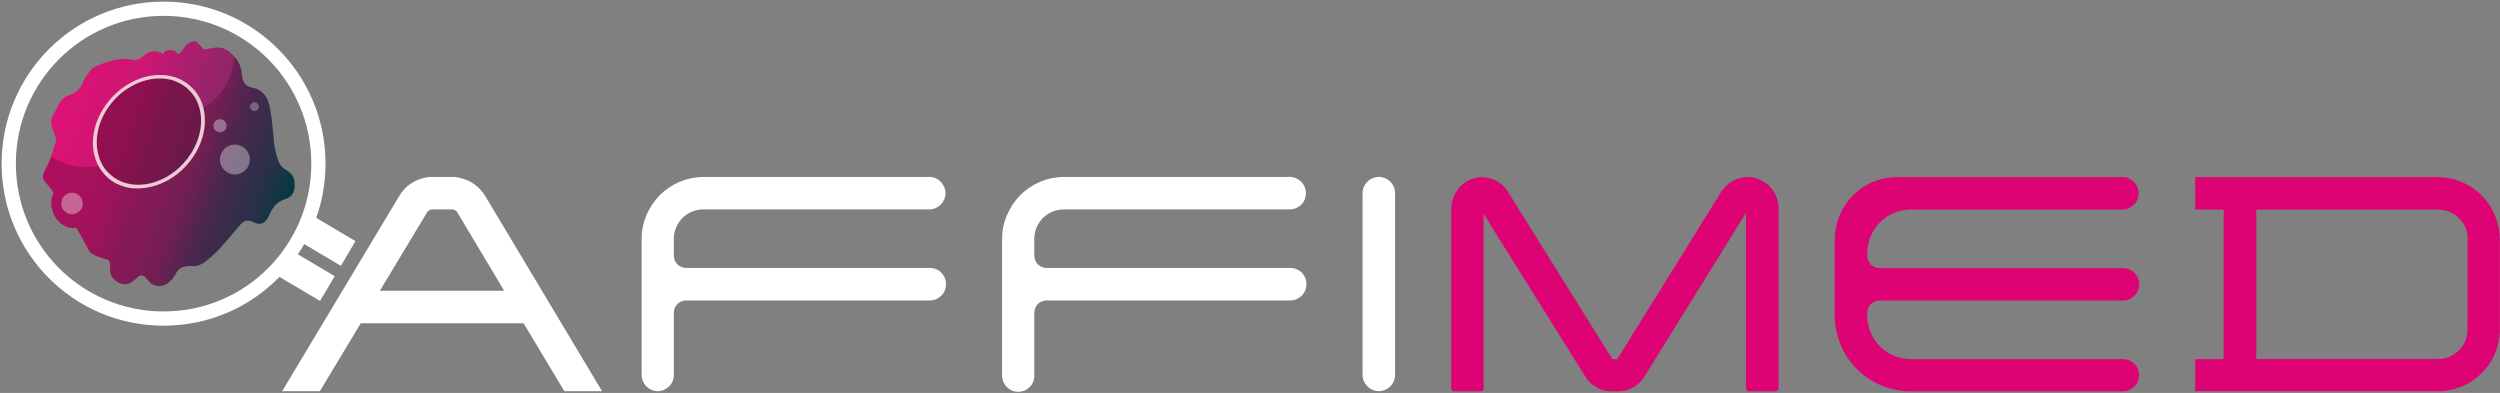 <svg version="1.2" xmlns="http://www.w3.org/2000/svg" viewBox="0 0 1546 243" width="1546" height="243">
	<rect x="0" y="0" width="1546" height="243" fill="#808080" stroke="none"/>
	<title>affimed_logo-svg</title>
	<defs>
		<linearGradient id="g1" x1="31.3" y1="75.2" x2="177.9" y2="128.6" gradientUnits="userSpaceOnUse">
			<stop offset="0" stop-color="#dd1275"/>
			<stop offset=".1" stop-color="#d81374"/>
			<stop offset=".3" stop-color="#c91772"/>
			<stop offset=".4" stop-color="#b01d6e"/>
			<stop offset=".6" stop-color="#8e2668"/>
			<stop offset=".7" stop-color="#613061"/>
			<stop offset=".9" stop-color="#2c3e59"/>
			<stop offset="1" stop-color="#024852"/>
		</linearGradient>
	</defs>
	<style>
		.s0 { fill: #dd0374 } 
		.s1 { fill: #fff } 
		.s2 { fill: none;stroke: #fff;stroke-width: 8.8 } 
		.s3 { fill: url(#g1) } 
		.s4 { fill: #000000 } 
		.s5 { opacity: .5;fill: #ffffff } 
		.s6 { opacity: .4;fill: #ffffff } 
		.s7 { opacity: .3;fill: #000000 } 
		.s8 { fill: #ecccd4 } 
	</style>
	<g id="Ebene_2">
		<g id="Layer_2">
			<path id="Layer" fill-rule="evenodd" class="s0" d="m1099.9 128.8v111.4q0 0.3-0.2 0.6-0.1 0.4-0.4 0.6-0.2 0.3-0.6 0.4-0.3 0.2-0.7 0.2h-16.4q-0.4 0-0.7-0.2-0.4-0.1-0.6-0.4-0.3-0.2-0.4-0.6-0.2-0.3-0.2-0.6v-108.5l-62.6 100.9q-1.3 2.2-3 3.9-1.8 1.8-4 3-2.1 1.2-4.5 1.9-2.4 0.6-4.9 0.6h-4q-2.5 0-4.9-0.6-2.5-0.7-4.6-1.9-2.2-1.2-4-3-1.8-1.7-3-3.9l-62.7-100.3v107.9q0 0.4-0.1 0.7-0.1 0.3-0.4 0.6-0.2 0.2-0.6 0.4-0.3 0.1-0.7 0.1h-16.5q-0.3 0-0.7-0.1-0.3-0.2-0.5-0.4-0.3-0.3-0.4-0.6-0.2-0.3-0.2-0.7v-110.3c0-8.8 5.1-16.5 12.6-19.2 2.1-0.8 4.3-1.2 6.5-1.1 2.2 0 4.4 0.3 6.4 1.1 2.1 0.8 4 1.9 5.7 3.3 1.7 1.4 3.1 3.1 4.2 5.1l64.3 103h3l64.2-103.3c2.2-3.6 5.5-6.4 9.4-7.9 3.9-1.6 8.2-1.8 12.2-0.7 4 1.2 7.6 3.6 10.1 6.9 2.5 3.4 3.9 7.5 3.9 11.7zm81.6 0.8c-3.5 0-7 0.7-10.2 2.1-3.3 1.3-6.2 3.3-8.7 5.8-2.5 2.5-4.5 5.4-5.8 8.7-1.4 3.2-2 6.7-2.1 10.2v1.9q0 1.5 0.6 2.8 0.6 1.4 1.6 2.5 1.1 1 2.5 1.6 1.3 0.6 2.8 0.6h150.6c2.7 0 5.2 1 7.1 2.9 1.9 1.9 3 4.5 3 7.1 0 2.7-1.1 5.3-3 7.1-1.9 1.9-4.4 3-7.1 3h-150.6q-1.5 0-2.8 0.6-1.4 0.5-2.5 1.6-1 1-1.6 2.4-0.5 1.4-0.6 2.9v1.8c0.1 3.6 0.7 7 2.1 10.3 1.3 3.2 3.3 6.2 5.8 8.7 2.5 2.5 5.5 4.5 8.7 5.8 3.3 1.4 6.7 2 10.3 2.1h131.3c2.6 0 5.1 1 7 2.9 1.9 1.8 2.9 4.4 2.9 7 0 2.7-1 5.2-2.9 7.1-1.9 1.8-4.4 2.9-7 2.9h-131.5c-6.1 0-12.2-1.2-17.9-3.6-5.6-2.3-10.8-5.8-15.1-10.1-4.4-4.4-7.8-9.5-10.2-15.2-2.3-5.6-3.6-11.7-3.6-17.9v-47.5c0.1-5 1.1-9.9 3-14.5 1.9-4.6 4.7-8.8 8.2-12.4 3.5-3.5 7.7-6.3 12.3-8.3 4.6-1.9 9.5-2.9 14.5-3h140.3c2.6 0.1 5 1.2 6.8 3.1 1.8 1.9 2.8 4.4 2.8 7 0 2.6-1 5.1-2.8 6.9-1.8 1.9-4.2 3-6.8 3.1zm364.4 18v56.3c0 5-1 9.9-2.9 14.5-1.9 4.6-4.7 8.8-8.3 12.3-3.5 3.6-7.7 6.4-12.3 8.3-4.6 1.9-9.5 2.9-14.5 2.9h-150.4v-19.8h17.6v-92.5h-17.6v-20.1h150.4c5 0.1 9.9 1.1 14.5 3.1 4.6 1.9 8.8 4.7 12.3 8.3 3.5 3.5 6.3 7.7 8.2 12.3 1.9 4.6 2.9 9.5 2.9 14.5zm-19.9 0c0-2.4-0.5-4.7-1.4-6.9-0.9-2.2-2.3-4.1-4-5.8-1.6-1.7-3.6-3-5.8-3.9-2.2-0.9-4.5-1.4-6.9-1.4h-112.6v92.4h112.5c2.4 0 4.8-0.4 7-1.4 2.1-0.9 4.1-2.2 5.8-3.9 1.7-1.7 3-3.7 3.9-5.8 0.9-2.2 1.4-4.6 1.4-7z"/>
			<path id="Layer" fill-rule="evenodd" class="s1" d="m372.3 241.9h-23.3l-25.2-42h-100.7l-25.3 42h-23.3l72.4-120.7q1.6-2.7 3.8-4.9 2.2-2.2 4.9-3.7 2.8-1.6 5.8-2.4 3-0.8 6.1-0.8h12q3.1 0 6.1 0.9 3 0.8 5.7 2.3 2.7 1.6 4.9 3.7 2.2 2.2 3.8 4.8c0 0.1 72.3 120.8 72.3 120.8zm-89.4-110.4q-0.2-0.4-0.5-0.8-0.4-0.4-0.9-0.7-0.4-0.2-0.9-0.4-0.5-0.1-1-0.1h-12.1q-0.5 0-1 0.1-0.6 0.2-1 0.4-0.5 0.3-0.8 0.6-0.4 0.4-0.7 0.9l-29.1 48.3h76.9z"/>
			<path id="Layer" class="s1" d="m434.8 129.5h140.2c2.6-0.1 5-1.2 6.8-3 1.8-1.9 2.9-4.4 2.9-7 0-2.6-1.1-5.1-2.9-7-1.8-1.9-4.2-3-6.8-3.1h-140.2c-5 0.1-9.9 1.1-14.5 3-4.6 2-8.8 4.8-12.3 8.3-3.5 3.6-6.3 7.8-8.3 12.4-1.9 4.6-2.9 9.5-2.9 14.5v84.3c0 2.6 1.1 5.2 2.9 7 1.9 1.9 4.4 3 7.1 3 2.6 0 5.1-1.1 7-3 1.9-1.8 2.9-4.4 2.9-7v-38.6q0-1.5 0.6-2.9 0.6-1.4 1.6-2.4 1.1-1.1 2.5-1.6 1.3-0.6 2.8-0.6h150.8c2.7 0 5.2-1.1 7.1-3 1.9-1.8 2.9-4.4 2.9-7.1 0-2.6-1-5.2-2.9-7.1-1.9-1.9-4.4-2.9-7.1-2.9h-150.8q-1.5 0-2.8-0.6-1.4-0.6-2.5-1.6-1-1.1-1.6-2.4-0.6-1.4-0.6-2.9v-10.6c0-2.4 0.5-4.7 1.4-6.9 0.9-2.2 2.3-4.2 3.9-5.9 1.7-1.6 3.7-3 5.9-3.9 2.2-0.9 4.5-1.4 6.9-1.4z"/>
			<path id="Layer" class="s1" d="m657.7 129.5h140.2c2.6-0.1 5-1.2 6.9-3 1.8-1.9 2.8-4.4 2.8-7 0-2.6-1-5.1-2.8-7-1.9-1.9-4.3-3-6.9-3.1h-140.2c-5 0.1-9.9 1.1-14.5 3-4.6 2-8.8 4.8-12.3 8.3-3.5 3.6-6.3 7.8-8.2 12.4-2 4.6-3 9.5-3 14.5v84.3c-0.1 2.7 0.9 5.4 2.8 7.3 1.9 2 4.5 3.1 7.2 3.1 2.7 0 5.3-1.1 7.2-3.1 1.9-1.9 2.9-4.6 2.7-7.3v-38.6q0.1-1.5 0.6-2.9 0.6-1.4 1.6-2.4 1.1-1.1 2.5-1.6 1.3-0.6 2.8-0.6h150.8c2.7 0 5.2-1.1 7.1-3 1.9-1.8 2.9-4.4 2.9-7.1 0-2.6-1-5.2-2.9-7.1-1.9-1.9-4.4-2.9-7.1-2.9h-150.8q-1.5 0-2.8-0.6-1.4-0.6-2.5-1.6-1-1.1-1.6-2.5-0.5-1.3-0.6-2.8v-10.6c0.1-2.4 0.5-4.7 1.4-6.9 0.9-2.2 2.3-4.2 3.9-5.9 1.7-1.6 3.7-3 5.9-3.9 2.2-0.9 4.5-1.4 6.9-1.4z"/>
			<path id="Layer" class="s1" d="m852.7 109.4c-1.3 0-2.6 0.3-3.9 0.8-1.2 0.5-2.3 1.2-3.2 2.2-1 0.9-1.7 2-2.2 3.2-0.5 1.2-0.8 2.5-0.8 3.9v112.3c0 2.7 1.1 5.2 3 7.1 1.9 1.9 4.4 3 7.1 3 2.6 0 5.2-1.1 7.1-3 1.9-1.9 2.9-4.4 2.9-7.1v-112.3c0-1.4-0.2-2.7-0.7-3.9-0.5-1.2-1.3-2.3-2.2-3.2-0.9-1-2.1-1.7-3.3-2.2-1.2-0.5-2.5-0.8-3.8-0.8z"/>
			<path id="Layer" class="s2" d="m101.2 197c-53 0-95.8-42.8-95.8-95.8 0-53 42.8-95.8 95.8-95.8 52.9 0 95.7 42.8 95.7 95.8 0 53-42.8 95.8-95.7 95.8z"/>
			<path id="Layer" class="s1" d="m171.1 170.2l9.1-15.3 26.8 15.9-9.1 15.3z"/>
			<path id="Layer" class="s1" d="m184 148.5l9-15.3 26.8 15.9-9 15.3z"/>
		</g>
		<g id="Layer_1">
			<path id="Layer" class="s3" d="m178.8 106.4c-0.8-0.5-1.6-1.1-2.4-1.6q-0.7-0.4-1.2-0.9-0.6-0.4-1.1-1-0.5-0.6-0.9-1.2-0.4-0.6-0.7-1.3-0.6-1.6-1.1-3.1-0.5-1.6-0.9-3.2-0.4-1.6-0.7-3.3-0.3-1.6-0.4-3.3c-0.7-6.8-1.1-13.7-2.4-20.4-1.1-5.9-3.5-11.3-10.6-12.8-2.4-0.4-5.1-1.6-6-4.4q-0.2-0.6-0.4-1.1-0.1-0.6-0.2-1.1-0.1-0.6-0.2-1.2-0.1-0.5-0.2-1.1 0-1.3-0.3-2.5-0.3-1.2-0.7-2.4-0.5-1.2-1.1-2.3-0.6-1.1-1.4-2c-3.3-4.1-6.9-7.4-12.6-6.8q-0.7 0.1-1.4 0.2-0.7 0.1-1.3 0.2-0.7 0.1-1.4 0.3-0.7 0.1-1.4 0.3-0.4 0.1-0.8 0.1-0.4 0-0.8-0.1-0.4-0.1-0.8-0.4-0.3-0.3-0.5-0.6-0.3-0.5-0.7-0.9-0.4-0.4-0.7-0.8-0.4-0.4-0.8-0.8-0.4-0.4-0.8-0.8-0.2-0.1-0.4-0.3-0.2-0.1-0.4-0.2-0.2-0.1-0.4-0.1-0.3-0.1-0.5-0.1c-2.3 0.7-4.6 1.3-5.9 3.6q-0.4 0.5-0.7 1-0.3 0.4-0.7 0.9-0.3 0.5-0.7 0.9-0.4 0.5-0.8 0.9c-0.7 0.9-1.6 1-2.3-0.2q0-0.2-0.2-0.4-0.1-0.2-0.3-0.3-0.1-0.1-0.3-0.2-0.2-0.1-0.4-0.2c-2.5-0.6-5.2-1.2-6.9 1.6 0 0.1-0.2 0.1-0.4 0.2q-1.3-0.8-2.8-1.2-1.5-0.4-3-0.3-1.6 0.2-3 0.8-1.4 0.6-2.5 1.7c-2.2 1.8-4.6 3.7-7.7 2.7q-0.9-0.2-1.9-0.3-1-0.2-2-0.2-0.9 0-1.9 0.1-1 0-1.9 0.2-0.8 0-1.6 0.2-0.8 0.1-1.6 0.2-0.7 0.2-1.5 0.4-0.8 0.2-1.5 0.4-1.1 0.3-2.1 0.7-1 0.4-2.1 0.7-1 0.4-2 0.9-1 0.4-2 0.8-0.5 0.3-1 0.5-0.5 0.3-1 0.6-0.4 0.4-0.9 0.7-0.4 0.4-0.7 0.8-0.7 0.9-1.3 1.7-0.7 0.9-1.2 1.8-0.6 0.9-1.1 1.8-0.5 1-1 1.9-0.4 1.4-1.2 2.7-0.9 1.2-1.9 2.3-1.1 1-2.4 1.7-1.3 0.8-2.7 1.2l-0.5 0.2q-1 0.4-1.9 0.9-1 0.6-1.8 1.4-0.8 0.7-1.4 1.6-0.7 0.8-1.2 1.8-0.3 0.7-0.6 1.4-0.4 0.8-0.7 1.5-0.4 0.6-0.8 1.3-0.4 0.7-0.8 1.4-0.7 1-1.1 2.2-0.5 1.1-0.6 2.4-0.1 1.2 0.1 2.5 0.2 1.2 0.7 2.3 0.2 0.5 0.3 1 0.2 0.5 0.4 0.9 0.2 0.5 0.3 1 0.2 0.5 0.4 0.9 0.4 0.7 0.6 1.5 0.1 0.7 0.1 1.5 0 0.8-0.1 1.5-0.2 0.8-0.6 1.5-0.1 0.2-0.2 0.5-0.1 0.2-0.1 0.5-0.1 0.3-0.2 0.5-0.1 0.3-0.2 0.6-0.4 1.7-0.9 3.3-0.5 1.7-1.2 3.4-0.6 1.6-1.4 3.2-0.7 1.6-1.6 3.1-0.2 0.4-0.4 0.9-0.2 0.4-0.4 0.8-0.2 0.5-0.3 0.9-0.1 0.5-0.3 0.9-0.1 0.6-0.1 1.1-0.1 0.6 0.1 1.2 0.1 0.5 0.4 1 0.2 0.5 0.6 0.9c1.5 1.6 3 3.5 4.3 5.3q0.2 0.2 0.3 0.4 0.2 0.2 0.3 0.5 0.2 0.2 0.3 0.4 0.1 0.2 0.2 0.5-0.6 1.4-1 2.9-0.3 1.6-0.4 3.1 0 1.6 0.3 3.2 0.3 1.5 0.9 3c2.5 6.5 8.7 10.4 14.4 9.4 2.6 4.4 4.9 8.9 7.4 13.4q0.2 0.4 0.4 0.7 0.2 0.4 0.5 0.7 0.3 0.3 0.6 0.6 0.3 0.3 0.6 0.6 0.9 0.4 1.9 0.9 0.9 0.4 1.8 0.8 1 0.3 1.9 0.7 1 0.3 2 0.6c3 0.9 3.3 0.8 3.7 3.9 0.1 0.9 0 1.9 0 2.9q0 0.4 0 0.9 0.1 0.5 0.2 1 0.1 0.4 0.2 0.9 0.1 0.4 0.3 0.9 0.7 1.2 1.6 2.2 1 1 2.2 1.7 1.2 0.7 2.5 1.1 1.4 0.3 2.7 0.3 0.5-0.1 1-0.1 0.4-0.1 0.8-0.3 0.5-0.1 0.9-0.3 0.4-0.2 0.8-0.5 0.5-0.3 0.9-0.7 0.5-0.4 1-0.7 0.4-0.4 0.9-0.8 0.4-0.4 0.9-0.8 0.5-0.6 1.2-0.9 0.7-0.3 1.4-0.3 0.8 0.1 1.5 0.5 0.6 0.4 1.1 1c0.7 0.8 1.3 1.7 2 2.3 0.8 0.9 1.7 1.5 2.7 2 1.1 0.5 2.2 0.7 3.3 0.8 1.2 0 2.3-0.2 3.4-0.6 1-0.4 2-1 2.8-1.7q0.7-0.6 1.2-1.1 0.6-0.6 1.1-1.2 0.5-0.6 0.9-1.3 0.5-0.7 0.9-1.4c2-4.3 5.7-5.3 9.8-5.1q1 0.1 2 0 1 0 1.9-0.3 1-0.2 1.9-0.7 0.9-0.4 1.8-0.9 1.3-1 2.5-2 1.3-1 2.5-2.1 1.2-1.1 2.4-2.2 1.1-1.1 2.3-2.3c4.5-4.9 8.7-10 13-15.1q0.7-0.9 1.6-1.5 0.9-0.6 2-0.9 1.1-0.2 2.2 0 1.1 0.2 2.1 0.8c2.7 1.3 5.4 1.7 7.7-0.6q0.4-0.4 0.6-0.8 0.3-0.4 0.6-0.8 0.3-0.5 0.5-0.9 0.2-0.5 0.4-1c2-4.2 4.3-8.1 9.1-9.7 4.9-1.5 6.7-3.8 6.8-8.8 0-3.1-0.4-6.3-3.4-8.3z"/>
			<g id="Layer" style="opacity: .2">
				<path id="Layer" class="s4" d="m178.8 106.4c-0.8-0.5-1.6-1.1-2.4-1.6q-0.7-0.4-1.2-0.9-0.6-0.4-1.1-1-0.5-0.6-0.9-1.2-0.4-0.6-0.7-1.3-0.6-1.6-1.1-3.1-0.5-1.6-0.9-3.2-0.4-1.6-0.7-3.3-0.3-1.6-0.4-3.3c-0.7-6.8-1.1-13.7-2.4-20.4-1.1-5.9-3.5-11.3-10.6-12.8-2.4-0.4-5.1-1.6-6-4.4q-0.2-0.6-0.4-1.1-0.1-0.6-0.2-1.1-0.1-0.6-0.2-1.2-0.1-0.5-0.2-1.1 0-1.3-0.3-2.5-0.3-1.2-0.7-2.4-0.5-1.2-1.1-2.3-0.6-1.1-1.4-2l-1-1.3c-0.9 13.1-7.5 25.9-20.1 32 5.7 22.8-16.3 49.3-39.3 48.5-12-0.4-17.9-6.1-24.1-12.8q-1 0.1-1.9 0.3-1 0.1-2 0.2-1 0.1-2 0.1-1 0.1-2 0.1-2.9 0.1-5.8-0.3-2.8-0.4-5.6-1.2-2.8-0.9-5.4-2.1-2.6-1.3-5-2.9-0.3 1-0.7 2-0.4 1-0.8 2-0.4 0.9-0.9 1.9-0.5 0.9-1.1 1.9-0.2 0.4-0.4 0.8-0.2 0.4-0.4 0.9-0.1 0.4-0.3 0.9-0.1 0.4-0.2 0.9-0.2 0.5-0.3 1 0 0.6 0.1 1.1 0.1 0.6 0.4 1.1 0.3 0.5 0.6 0.9c1.5 1.6 3 3.5 4.3 5.3q0.2 0.2 0.3 0.4 0.2 0.2 0.3 0.5 0.2 0.2 0.3 0.4 0.1 0.2 0.2 0.5-0.6 1.4-1 2.9-0.3 1.6-0.4 3.1 0 1.6 0.3 3.2 0.3 1.5 0.9 3c2.5 6.5 8.7 10.4 14.4 9.4 2.6 4.4 4.9 8.9 7.4 13.4q0.2 0.4 0.4 0.7 0.2 0.4 0.5 0.7 0.3 0.3 0.6 0.6 0.3 0.3 0.6 0.6 0.9 0.4 1.9 0.9 0.9 0.4 1.8 0.8 1 0.3 1.9 0.7 1 0.3 2 0.6c3 0.9 3.3 0.8 3.7 3.9 0.1 0.9 0 1.9 0 2.9q0 0.4 0 0.9 0.1 0.5 0.2 1 0.1 0.4 0.2 0.9 0.1 0.4 0.3 0.9 0.7 1.2 1.6 2.2 1 1 2.2 1.7 1.2 0.7 2.5 1.1 1.4 0.3 2.7 0.3 0.5-0.1 1-0.1 0.4-0.1 0.8-0.3 0.5-0.1 0.9-0.3 0.4-0.2 0.8-0.5 0.5-0.3 0.9-0.7 0.5-0.4 1-0.7 0.4-0.4 0.9-0.8 0.4-0.4 0.9-0.8 0.5-0.6 1.2-0.9 0.7-0.3 1.4-0.3 0.8 0.1 1.5 0.5 0.6 0.4 1.1 1c0.7 0.8 1.3 1.7 2 2.3 0.8 0.9 1.7 1.5 2.7 2 1.1 0.5 2.2 0.7 3.3 0.8 1.2 0 2.3-0.2 3.4-0.6 1-0.4 2-1 2.8-1.7q0.7-0.6 1.2-1.1 0.6-0.6 1.1-1.2 0.5-0.6 0.9-1.3 0.5-0.7 0.9-1.4c2-4.3 5.7-5.3 9.8-5.1q1 0.1 2 0 1 0 1.9-0.3 1-0.2 1.9-0.7 0.9-0.4 1.8-0.9 1.3-1 2.5-2 1.3-1 2.5-2.1 1.2-1.1 2.4-2.2 1.1-1.1 2.3-2.3c4.5-4.9 8.7-10 13-15.1q0.7-0.9 1.6-1.5 0.9-0.6 2-0.9 1.1-0.2 2.2 0 1.1 0.2 2.1 0.8c2.7 1.3 5.4 1.7 7.7-0.6q0.4-0.4 0.6-0.8 0.3-0.4 0.6-0.8 0.3-0.5 0.5-0.9 0.2-0.5 0.4-1c2-4.2 4.3-8.1 9.1-9.7 4.9-1.5 6.7-3.8 6.8-8.8 0-3.1-0.4-6.3-3.4-8.3z"/>
			</g>
			<g id="Layer" style="opacity: .7">
				<path id="Layer" class="s5" d="m44.5 132.5c-3.7 0-6.6-3-6.6-6.6 0-3.7 2.9-6.7 6.6-6.7 3.7 0 6.7 3 6.7 6.7 0 3.6-3 6.6-6.7 6.6z"/>
				<path id="Layer" class="s5" d="m136 81.8c-2.2 0-4-1.8-4-4.1 0-2.2 1.8-4 4-4 2.3 0 4.1 1.8 4.1 4 0 2.3-1.8 4.1-4.1 4.1z"/>
				<path id="Layer" class="s5" d="m145.2 107.9c-5.1 0-9.2-4.2-9.2-9.3 0-5.1 4.1-9.2 9.2-9.2 5.1 0 9.3 4.1 9.3 9.2 0 5.1-4.2 9.3-9.3 9.3z"/>
				<path id="Layer" class="s6" d="m157.4 68.7c-1.5 0-2.8-1.2-2.8-2.7 0-1.5 1.3-2.7 2.8-2.7 1.5 0 2.7 1.2 2.7 2.7 0 1.5-1.2 2.7-2.7 2.7z"/>
			</g>
			<path id="Layer" class="s7" d="m98.7 48.5c-11.9 0-24.7 7-32.5 19-5.9 9.1-7.8 19.5-5.3 28.5q0.6 2.4 1.7 4.7 1.1 2.2 2.6 4.2 1.6 1.9 3.5 3.5 1.9 1.6 4.1 2.8c14.2 7.7 34.5 0.5 45.1-15.9 5.9-9.1 7.9-19.5 5.4-28.6q-0.6-2.4-1.7-4.6-1.1-2.2-2.7-4.2-1.5-1.9-3.4-3.5-1.9-1.6-4.1-2.8-1.5-0.8-3-1.4-1.5-0.6-3.2-1-1.6-0.3-3.2-0.5-1.6-0.2-3.3-0.2z"/>
			<path id="Layer" fill-rule="evenodd" class="s8" d="m102 48.7q1.6 0.2 3.2 0.5 1.7 0.4 3.2 1 1.5 0.6 3 1.4 2.2 1.2 4.1 2.8 1.9 1.6 3.4 3.5 1.6 2 2.7 4.2 1.1 2.2 1.7 4.6c2.5 9.1 0.5 19.5-5.4 28.6-10.6 16.4-30.9 23.6-45.1 15.9q-2.2-1.2-4.1-2.8-1.9-1.6-3.5-3.5-1.5-2-2.6-4.2-1.1-2.3-1.7-4.7c-2.5-9-0.6-19.4 5.3-28.5 7.8-12 20.6-19 32.5-19q1.7 0 3.3 0.2zm23.6 17.3q-0.7-2.6-1.9-5-1.2-2.4-2.9-4.5-1.7-2.1-3.7-3.8-2.1-1.8-4.4-3c-15.3-8.3-37-0.7-48.4 16.8-6.3 9.7-8.4 20.8-5.7 30.4q0.7 2.6 1.9 5 1.2 2.4 2.9 4.5 1.6 2.1 3.7 3.9 2 1.7 4.4 3 1.6 0.8 3.2 1.4 1.7 0.6 3.4 1.1 1.8 0.4 3.6 0.6 1.7 0.2 3.5 0.1c12.8 0 26.5-7.4 34.7-20.2 6.3-9.6 8.3-20.7 5.7-30.3z"/>
		</g>
	</g>
</svg>
